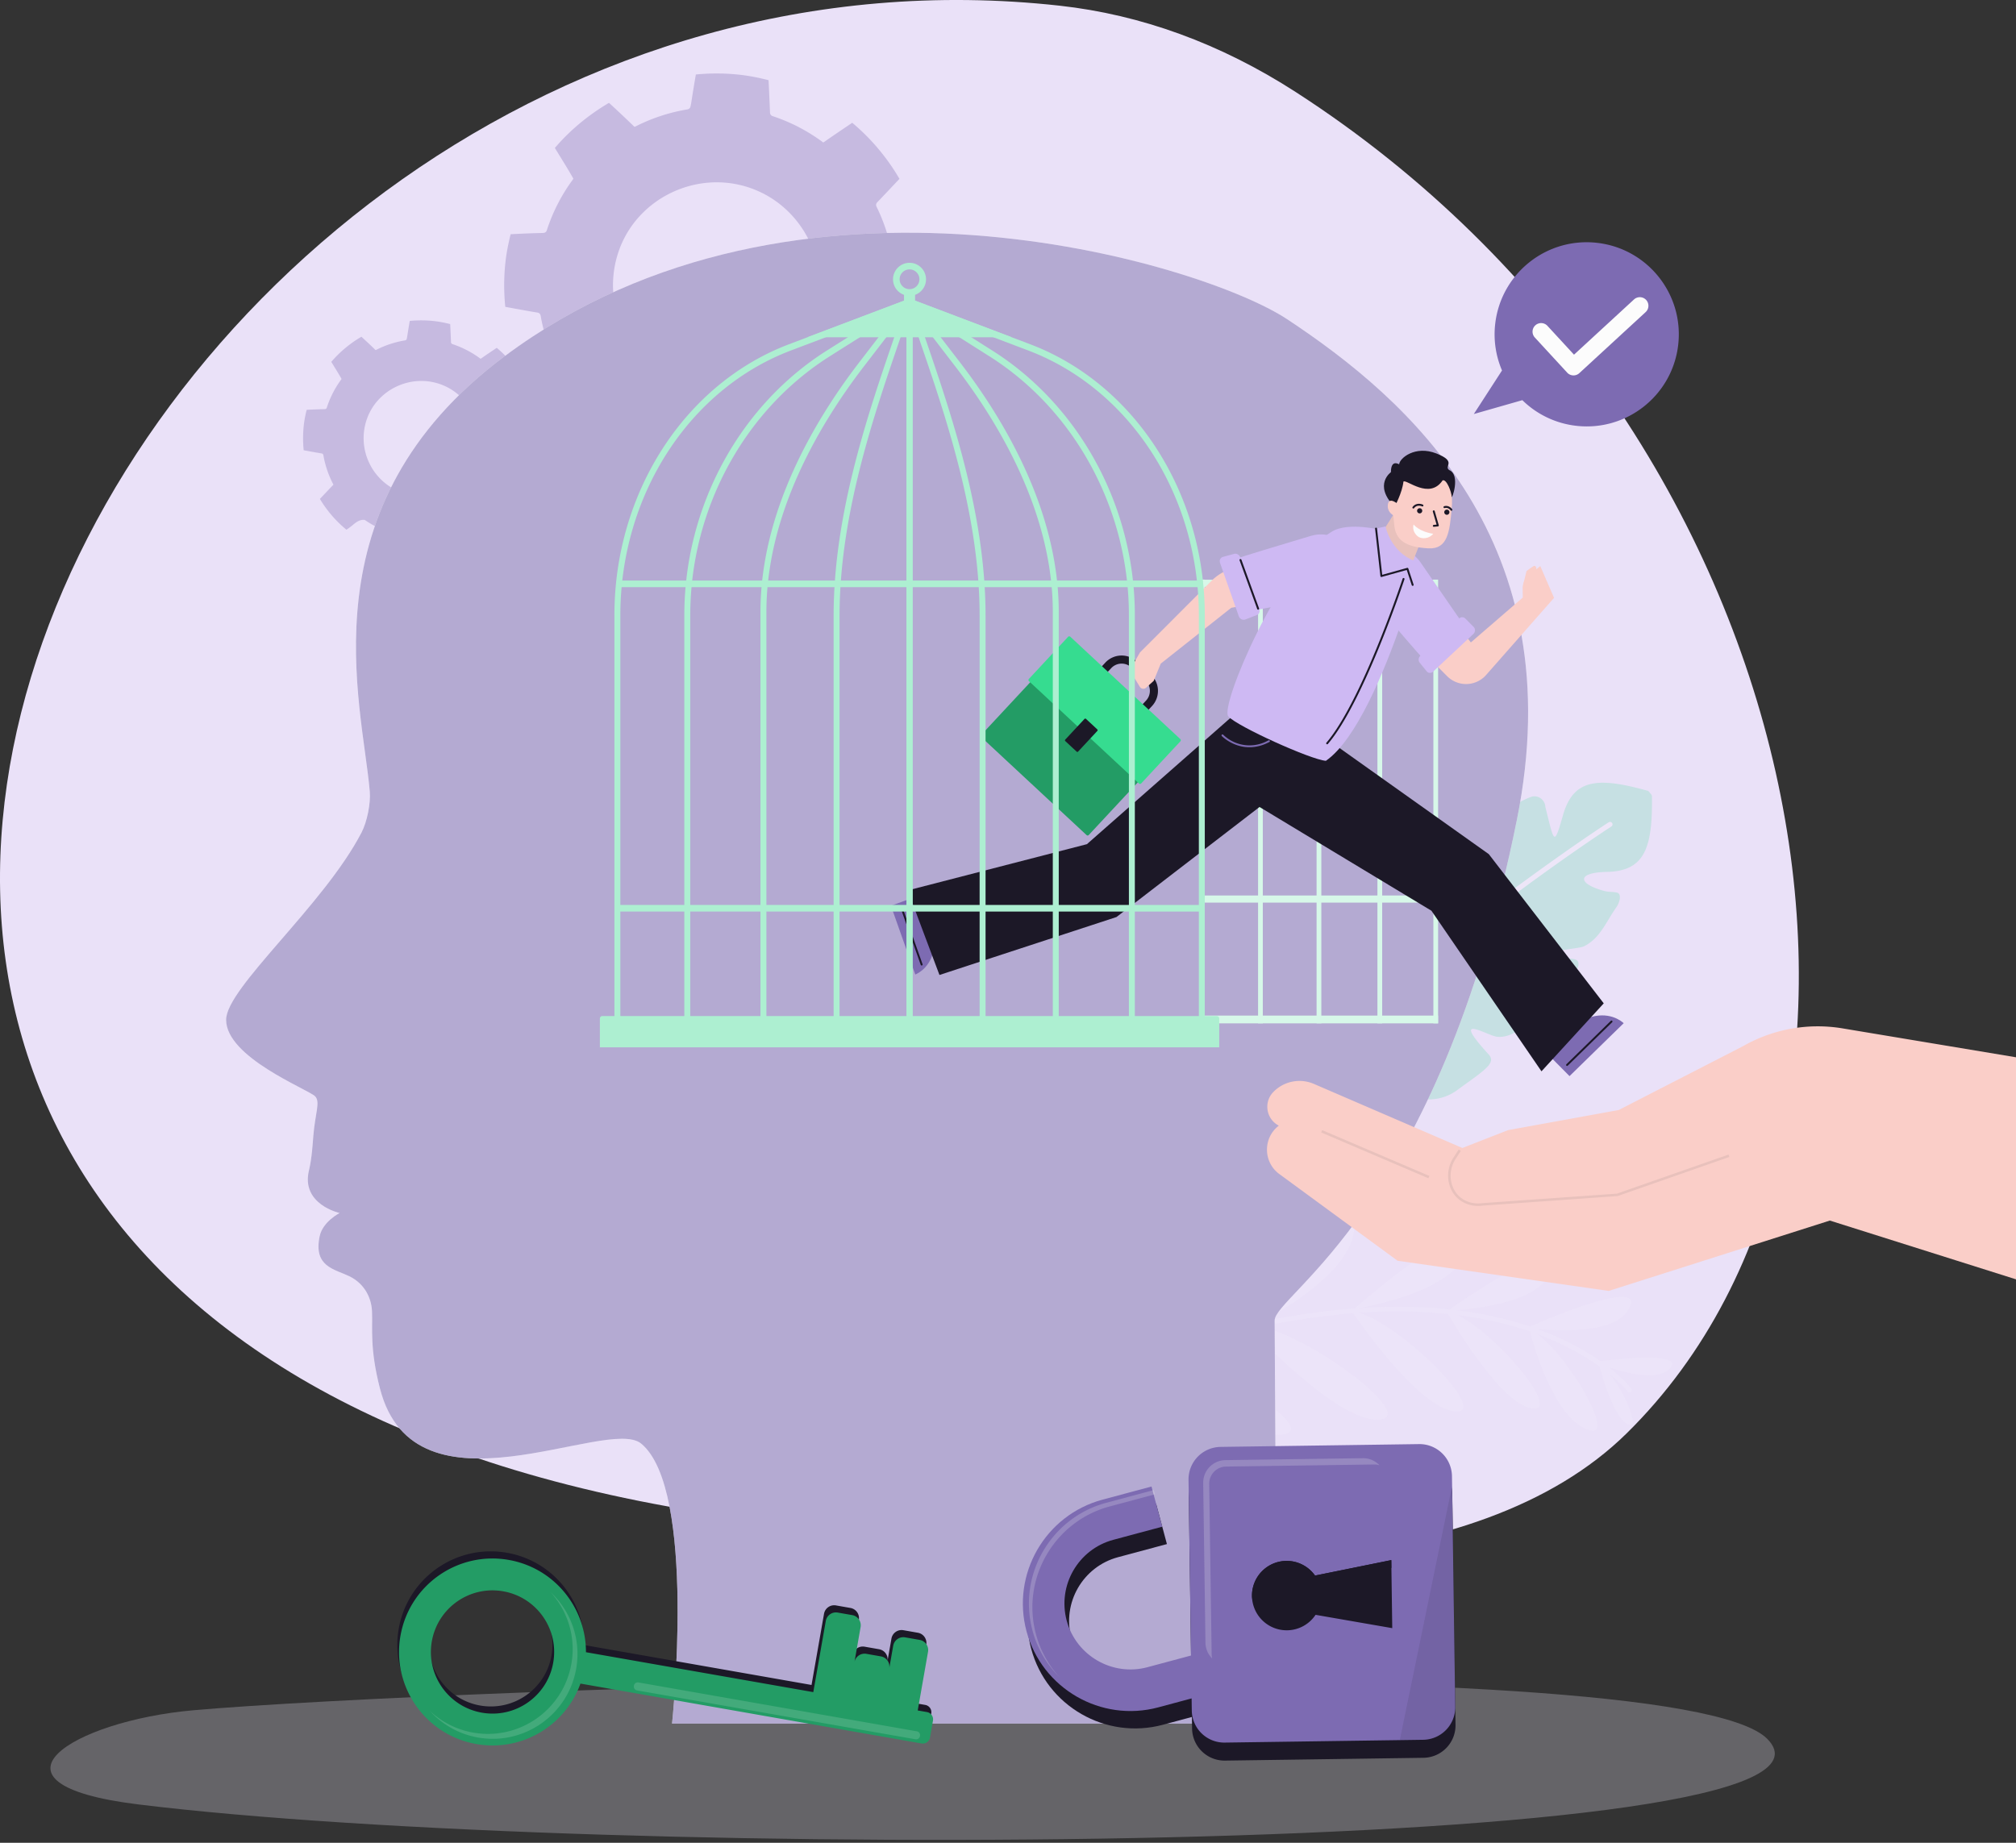 <svg width="420" height="384" fill="none" xmlns="http://www.w3.org/2000/svg"><rect width="100%" height="100%" fill="#333333" stroke="none"/><g clip-path="url(#a)"><path d="M269.947 19.18C254.276 9.062 237.684 3.06 220.798 1.189c-206.574-22.85-348.984 290.447-48.251 317.164 2.727.242 5.453.591 8.17 1.04 62.804 10.386 127.046 9.976 158.217-20.756 65.896-64.956 39.725-209.285-68.987-279.457Z" fill="#EAE1F8"/><g opacity=".2" fill="#F5F1FD"><path d="M256.427 258.853c-1.916-7.598-17.694 21.89-17.904 23.748 1.06-1.151 20.563-13.194 17.904-23.748ZM238.547 282.691s20.362 17.952 29.074 16.182c7.566-1.538-19.137-17.555-29.074-16.182ZM238.53 282.604c-.061.068-.064.1.01.09-.013-.013-.013-.045-.01-.09ZM260.649 275.913c-1.671 1.871 23.944-10.66 21.276-21.87-1.858-7.802-18.621 17.525-21.276 21.87Z"/><path d="M259.734 276.072s19.354 21.205 28.112 19.664c7.065-1.244-18.081-19.826-28.112-19.664ZM281.977 272.89c2.558-.64 22.91-4.048 23.369-13.194.352-7.003-19.677 9.863-23.369 13.194ZM281.839 273.006c.039-.036.084-.078.129-.116-.29.074-.355.11-.129.116ZM281.617 273.206s14.15 21.108 22.019 20.908c6.348-.161-13.216-19.732-22.019-20.908ZM301.465 273.268c.039-.029.081-.062.126-.094-.258.032-.319.058-.126.094ZM301.594 273.177c2.28-.271 20.21-.853 21.799-9.336 1.218-6.5-18.194 6.7-21.799 9.336ZM301.344 273.255s11.507 20.265 18.342 20.281c5.515.013-10.744-18.944-18.342-20.281ZM317.884 276.828c.039-.02.084-.039.129-.062-.248-.013-.306 0-.129.062ZM318.016 276.766c2.174.117 19.063 2.388 21.65-4.713 1.984-5.44-17.929 2.985-21.65 4.713Z"/><path d="M318.172 276.779c.148.058.3.129.455.204a5.82 5.82 0 0 1-.061-.288l-.394.084ZM318.575 276.692h.017c-.023-.068-.026-.065-.017 0ZM318.633 276.98c.597 2.6 5.262 19.463 12.899 21.127 5.011 1.089-6.025-17.803-12.899-21.127ZM332.023 283.828c1.532.494 13.21 5.243 16.13.992 2.236-3.256-13.216-1.434-16.13-.992ZM331.918 283.841l.101-.016c-.175-.055-.22-.058-.101.016ZM333.164 284.368s2.785 11.342 6.212 12.498c2.766.931-2.597-10.602-6.212-12.498Z"/><path d="M314.151 275.051c-16.692-4.39-46.135-5.676-91.639 13.129a.494.494 0 0 0-.298.394.49.49 0 0 0 .672.507c45.192-18.676 74.389-17.438 90.926-13.109 17.884 4.677 25.201 13.878 25.275 13.971a.489.489 0 0 0 .772-.597c-.3-.385-7.543-9.514-25.705-14.292l-.003-.003Z"/></g><g opacity=".2"><path d="M343.79 165.298c-.162-.271-.346-.465-.553-.523-10.192-2.837-15.409-2.591-17.59 5.02-1.922 6.706-1.815 5.834-3.654-1.457a2.493 2.493 0 0 1-.058-.333c-.145-1.473-1.651-2.452-3.033-1.919-3.402 1.309-6.526 3.615-8.994 6.429-1.053 1.198-4.451 9.268-3.602-.653.394-4.603-13.371 4.368-18.178 8.186-.627.498-1.257 1.545-1.399 2.33l-.142.778c-.365 1.984 2.639 11.126-4.035.74-.756-1.176-1.799-.959-3.531.236-4.736 3.269-7.116 14.408-6.6 20.142.214 2.352-3.86.449-8.005-6.345-.429-.701-1.579-.465-2.287-.042-5.388 3.215-19.981 23.334-11.675 37.122 1.431 2.374 1.509 2.988 4.174 5.043 15.312 11.801 32.134.371 36.718-4.067.633-.611 1.373-1.981.584-2.372-14.663-7.21-1.899-7.314 1.066-5.708a9.903 9.903 0 0 0 10.551-.724c5.531-4.041 8.277-5.614 6.613-7.433-8.335-9.103-.265-3.864 1.748-3.712l.278.023c1.092.084 2.697-.391 3.569-1.057 5.166-3.967 16.531-14.372 12.111-15.144-9.807-1.712.708-1.955 2.136-2.665 3.389-1.687 4.607-5.14 6.742-8.141.591-.83 1.279-2.846.052-3.066-1.632-.291-1.516.084-3.793-.694-4.31-1.474-4.164-3.486 1.803-3.609 7.914-.161 9.488-5.143 9.349-15.723 0-.216-.143-.442-.365-.668v.006Z" fill="#36DC90"/><path d="M335.142 171.352c-.569.365-57.119 36.992-91.827 80.811a.514.514 0 0 0 .087.727.519.519 0 0 0 .727-.084c34.599-43.68 91.009-80.217 91.575-80.582a.518.518 0 1 0-.562-.872Z" fill="#FCFCFC"/></g><path opacity=".26" d="M40.324 356.382c-25.243 2.222-46.27 15.345-11.575 19.619 95.826 11.807 364.083 11.032 339.409-13.675-19.752-19.777-276.915-10.425-327.834-5.944Z" fill="#F5F1FD"/><path opacity=".33" d="M190.146 54.444c-1.198-.236-2.626-.207-3.728-.553a.751.751 0 0 1-.504-.597 37.317 37.317 0 0 0-3.311-10.244.766.766 0 0 1 .133-.87c1.55-1.615 3.101-3.269 4.652-4.913a44.37 44.37 0 0 0-9.837-11.682c-1.961 1.325-3.935 2.643-5.857 3.997a4.43 4.43 0 0 1-.178.113 37.145 37.145 0 0 0-10.056-5.33c-.172-.059-.34-.117-.511-.172a.767.767 0 0 1-.53-.7 558.37 558.37 0 0 0-.303-6.785c-1.877-.475-3.79-.875-5.767-1.105a44.249 44.249 0 0 0-9.378-.08c-.287 1.68-.568 3.346-.824 5.007-.116.743-.2 1.295-.31 1.715-.074.291-.32.5-.614.55a37.232 37.232 0 0 0-11.006 3.65c-.071-.058-.142-.116-.216-.188a260.736 260.736 0 0 0-5.124-4.826c-4.242 2.494-8.073 5.647-11.278 9.398.059.097.117.194.178.29 1.208 1.99 2.459 3.955 3.602 5.983.029.049.052.104.074.162a37.14 37.14 0 0 0-5.537 10.738.75.75 0 0 1-.607.523 4.021 4.021 0 0 1-.413.03c-2.158.038-4.326.142-6.51.251-.452 1.822-.837 3.677-1.06 5.592a44.36 44.36 0 0 0-.058 9.543c2.249.41 4.5.834 6.739 1.202h.013c.317.052.559.31.614.627a37.27 37.27 0 0 0 3.773 11.054c-.048.059-.1.12-.161.181-1.638 1.69-3.276 3.434-4.914 5.17a44.283 44.283 0 0 0 9.934 11.526c.911-.614 1.799-1.247 2.62-1.958 1.369-1.182 2.629-1.812 4.002-1.741a.71.71 0 0 1 .375.132 37.062 37.062 0 0 0 10.334 4.927c.007.077.01.155.013.239.068 2.38.149 4.761.23 7.145 1.725.417 3.479.766 5.285.976a44.28 44.28 0 0 0 9.604.049c.498-2.249.982-4.504 1.431-6.762.003-.022.01-.048.013-.07a.76.76 0 0 1 .614-.582 37.248 37.248 0 0 0 10.767-3.703c.042.036.084.072.129.114 1.716 1.67 3.467 3.304 5.208 4.949a44.419 44.419 0 0 0 11.449-9.828c-.294-.432-.591-.875-.885-1.305-.982-1.444-1.932-2.91-2.966-4.316 0 0 0-.003-.003-.006a.752.752 0 0 1 .009-.879 37.264 37.264 0 0 0 5.205-10.45c.081-.01.161-.017.252-.02 2.371-.08 4.742-.207 7.113-.323.462-1.848.853-3.725 1.079-5.666.378-3.247.369-6.445.055-9.572-1.017-.204-2.041-.407-3.056-.607h.003Zm-20.542 12.078c-3.893 11.181-16.224 17.17-27.388 13.307-11.246-3.893-17.216-16.22-13.313-27.501 3.815-11.023 16.226-17.006 27.339-13.18 11.158 3.84 17.225 16.271 13.362 27.374ZM110.502 88.541c-.669-.132-1.46-.116-2.074-.306a.42.42 0 0 1-.281-.333 20.659 20.659 0 0 0-1.845-5.699.423.423 0 0 1 .075-.484c.862-.898 1.725-1.82 2.587-2.737a24.65 24.65 0 0 0-5.475-6.5c-1.092.737-2.191 1.47-3.26 2.223-.032.023-.065.042-.097.062a20.682 20.682 0 0 0-5.595-2.966l-.285-.097a.423.423 0 0 1-.293-.39c-.049-1.251-.107-2.508-.168-3.777a24.897 24.897 0 0 0-3.208-.617 24.745 24.745 0 0 0-5.218-.046c-.158.934-.316 1.861-.458 2.788-.065.414-.113.72-.171.957a.424.424 0 0 1-.343.307 20.774 20.774 0 0 0-6.125 2.032c-.039-.033-.078-.065-.12-.104-.93-.908-1.886-1.796-2.852-2.684a24.724 24.724 0 0 0-6.277 5.23c.032.055.065.11.097.161.672 1.108 1.367 2.2 2.003 3.328.016.026.029.058.042.09a20.616 20.616 0 0 0-2.946 5.57c-.049.135-.09.27-.136.407a.41.41 0 0 1-.34.29c-.07.01-.148.017-.229.017-1.201.022-2.406.077-3.62.138a24.494 24.494 0 0 0-.589 3.111 24.562 24.562 0 0 0-.032 5.311c1.25.23 2.503.466 3.75.669h.007c.178.03.31.171.342.349a20.699 20.699 0 0 0 2.1 6.151 1.365 1.365 0 0 1-.09.1c-.911.94-1.822 1.909-2.733 2.875a24.724 24.724 0 0 0 5.527 6.416 15.372 15.372 0 0 0 1.457-1.089c.762-.659 1.463-1.008 2.23-.969a.42.42 0 0 1 .21.074 20.644 20.644 0 0 0 4.897 2.468c.284.101.568.188.852.275 0 .042.007.087.007.132.035 1.325.084 2.649.126 3.977.96.233 1.935.427 2.943.543 1.812.21 3.599.203 5.343.026.278-1.25.546-2.507.795-3.764 0-.013.006-.026.01-.039a.42.42 0 0 1 .342-.323 20.797 20.797 0 0 0 5.992-2.061c.023.02.049.039.072.065.956.93 1.928 1.838 2.897 2.756a24.704 24.704 0 0 0 6.371-5.47l-.491-.726c-.546-.805-1.076-1.622-1.651-2.404a.417.417 0 0 1 .006-.491 20.717 20.717 0 0 0 2.708-5.243c.064-.19.129-.381.187-.572.045-.003.09-.01.139-.01 1.321-.045 2.639-.116 3.957-.18.259-1.028.475-2.075.601-3.154.21-1.805.204-3.585.029-5.327l-1.699-.339v.004Zm-11.433 6.72c-2.164 6.222-9.026 9.556-15.241 7.404-6.258-2.164-9.582-9.026-7.408-15.303 2.123-6.134 9.03-9.462 15.216-7.333 6.209 2.139 9.585 9.055 7.436 15.235l-.003-.003Z" fill="#7D6BB2"/><path d="M268.137 66.506c-17.678-11.694-102.381-37.57-163.04 7.75-41.961 31.352-29.598 72.215-28.057 90.709.203 2.449-.559 6.267-1.706 8.487-7.866 15.196-28.225 32.395-28.225 39.056 0 7.805 16.854 14.396 18.495 15.904 1.202 1.108.065 3.547-.323 8.248-.126 1.521-.294 4.671-.911 7.217-1.719 7.094 6.377 8.896 6.377 8.896s-3.508 1.793-4.145 4.814c-1.34 6.357 3.004 6.836 6.148 8.347 2.969 1.428 4.61 4.223 4.752 7.308.165 3.589-.514 7.698 1.67 16.143 7.285 28.199 47.327 5.634 54.395 11.426 11.646 9.54 6.445 58.349 6.445 58.349h126.051s-.511-78.614-.511-83.986c0-5.373 34.082-22.972 50.464-104.336 11.646-57.832-22.646-87.64-47.876-104.335l-.003.003Z" fill="#FCFCFC"/><path opacity=".57" d="M268.137 66.506c-17.678-11.694-102.381-37.57-163.04 7.75-41.961 31.352-29.598 72.215-28.057 90.709.203 2.449-.559 6.267-1.706 8.487-7.863 15.196-28.225 32.395-28.225 39.056 0 7.805 16.854 14.396 18.495 15.904 1.202 1.108.061 3.547-.323 8.248-.126 1.521-.294 4.671-.911 7.217-1.719 7.094 6.377 8.896 6.377 8.896s-3.508 1.793-4.145 4.814c-1.34 6.357 3.004 6.836 6.148 8.347 2.969 1.428 4.61 4.223 4.752 7.308.165 3.589-.514 7.698 1.67 16.143 7.285 28.199 47.327 5.634 54.395 11.426 11.646 9.54 6.445 58.349 6.445 58.349h126.051s-.511-78.614-.511-83.986c0-5.373 34.082-22.972 50.464-104.336 11.646-57.832-22.646-87.64-47.876-104.335l-.003.003Z" fill="#7D6BB2"/><path d="M250.91 120.782h-.988v92.466h.988v-92.466Z" fill="#D7F8E9"/><path d="M250.839 120.801h-.941v1.486h.941v-1.486ZM250.839 186.603h-.941v1.486h.941v-1.486Z" fill="#D7F8E9"/><path d="M250.957 120.782h-.988v92.466h.988v-92.466ZM298.617 120.782c0 .203.003.404.003.604v91.859h.989v-91.859c0-.2 0-.401-.003-.604h-.989ZM262.094 120.782c0 .229.003.455.003.685v91.781h.989v-91.781c0-.23-.004-.456-.004-.685h-.988ZM286.961 120.782l.003.565v91.901h.989v-91.901c0-.187 0-.378-.004-.565h-.988ZM275.278 120.782h-.989v92.466h.989v-92.466Z" fill="#D7F8E9"/><path d="M299.227 120.801h-49.188v1.486h49.188v-1.486ZM299.227 186.603h-49.188v1.486h49.188v-1.486ZM299.597 211.63h-49.714v1.618h49.714v-1.618Z" fill="#D7F8E9"/><path d="M228.062 142.998a3.17 3.17 0 0 1 .297-.391l3.147-3.379a2.968 2.968 0 0 1 4.187-.152l2.923 2.72a2.966 2.966 0 0 1 .149 4.187l-3.147 3.379a2.661 2.661 0 0 1-.368.323l1.234 1.147c.123-.107.255-.2.368-.323l3.147-3.379a4.653 4.653 0 0 0-.236-6.568l-2.924-2.72a4.652 4.652 0 0 0-6.567.236l-3.147 3.379c-.113.123-.197.258-.297.391l1.234 1.147v.003Z" fill="#1C1827"/><path d="m241.103 158.183-21.937-20.413a.322.322 0 0 0-.456.016l-14.294 15.36a.324.324 0 0 0 .016.457l21.938 20.414c.13.121.335.114.456-.017l14.294-15.36a.324.324 0 0 0-.017-.457Z" fill="#239C65"/><path d="m245.902 154.015-22.923-21.332a.324.324 0 0 0-.457.017l-8.173 8.783a.323.323 0 0 0 .016.457l22.923 21.331a.324.324 0 0 0 .457-.016l8.173-8.784a.322.322 0 0 0-.016-.456Z" fill="#36DC90"/><path d="m228.612 152.003-2.372-2.208a.21.21 0 0 0-.297.011l-4.021 4.321a.21.21 0 0 0 .011.297l2.372 2.207a.21.21 0 0 0 .297-.011l4.02-4.321a.209.209 0 0 0-.01-.296Z" fill="#1C1827"/><path d="M330.718 212.166c4.407-1.612 7.088.617 7.553 1.047l-11.287 11.029-4.242-4.284 7.976-7.792Z" fill="#7D6BB2"/><path d="M326.456 222.119a.186.186 0 0 1-.126-.061.202.202 0 0 1 .003-.284l9.259-9.046a.203.203 0 0 1 .284 0 .203.203 0 0 1-.003.284l-9.259 9.046a.207.207 0 0 1-.158.058v.003ZM267.891 147.931l42.274 30.053 23.948 31.097-12.971 14.162-22.927-33.461-38.559-23.279 8.235-18.572Z" fill="#1C1827"/><path d="m295.187 119.396 11.239 14.473 10.822-9.349-.035-1.832a3.466 3.466 0 0 1 1.263-2.746l2.413-1.984 2.872 6.626-14.259 16.188a5.567 5.567 0 0 1-8.019.129l-6.764-6.797.468-14.705v-.003Z" fill="#FACEC8"/><path d="M296.336 137.054c-.172-.01-6.003-6.842-10.199-11.785-2.345-2.762-2.174-6.923.384-9.317 2.775-2.6 7.166-2.029 9.408 1.218l8.654 12.544-8.251 7.34h.004Z" fill="#CEB9F3"/><path d="m295.754 138.071 1.473 1.822c.333.411.931.44 1.335.062l8.389-7.847c.423-.394.453-1.073.065-1.463l-1.761-1.771c-.349-.349-.907-.342-1.282.016l-8.099 7.799c-.388.371-.436.985-.116 1.382h-.004Z" fill="#CEB9F3"/><path d="M194.658 196.892c-.375 4.507-3.408 5.951-3.974 6.18l-5.075-14.333 5.463-1.974 3.586 10.131v-.004Z" fill="#7D6BB2"/><path d="M191.993 201.192a.203.203 0 0 1-.172-.132l-4.16-11.756a.198.198 0 0 1 .122-.255c.1-.039.22.016.255.122l4.161 11.756a.198.198 0 0 1-.122.255.246.246 0 0 1-.084.013v-.003ZM276.994 156.931 232.6 191.094l-36.879 12.072-6.619-17.619 37.338-9.637 35.193-30.967 15.361 11.988Z" fill="#1C1827"/><path d="M259.612 155.684c-3.081-.274-5.046-2.271-5.071-2.303a.2.2 0 0 1 .006-.285.197.197 0 0 1 .284.007 7.9 7.9 0 0 0 9.44 1.163.208.208 0 0 1 .271.084.197.197 0 0 1-.084.268c-1.796.95-3.437 1.186-4.846 1.06v.006Z" fill="#7D6BB2"/><path d="m292.412 103.877-6.826 10.831s4.439 3.496 8.015 3.887c.249-.078 4.148-10.312 4.148-10.312l-5.337-4.406Z" fill="#E8C1BC"/><path d="M295.646 97.842s7.537-.588 6.814 7.879c-.443 5.185-.876 8.748-4.856 8.545-4.723-.242-6.91-1.664-7.152-5.059-.242-3.395-2.045-10.77 5.194-11.365Z" fill="#FACEC8"/><path d="M294.435 105.967a.202.202 0 0 1-.146-.32c.653-.876 1.68-.704 2.139-.491a.2.2 0 0 1 .097.265c-.046.1-.165.152-.265.097-.042-.02-1.034-.462-1.648.368a.2.2 0 0 1-.177.081ZM302.359 106.435a.205.205 0 0 1-.149-.087c-.019-.029-.488-.685-1.227-.478a.2.2 0 0 1-.249-.136.205.205 0 0 1 .139-.249c.823-.239 1.453.314 1.67.637a.201.201 0 0 1-.052.278.22.22 0 0 1-.129.035h-.003ZM298.695 109.779a.2.2 0 0 1-.181-.181.204.204 0 0 1 .181-.22l.594-.058-.782-2.714a.204.204 0 0 1 .139-.248.2.2 0 0 1 .249.135l.849 2.947a.205.205 0 0 1-.025.168.206.206 0 0 1-.149.087l-.833.081h-.036l-.006.003Z" fill="#1C1827"/><path d="M294.491 109.294s1.095 1.47 4.083 1.935c-.665.934-2.368 1.299-3.308.452-.442-.397-1.072-1.214-.775-2.387Z" fill="#FCFCFC"/><path d="M290.534 105.611s1.592-2.894 1.848-5.249c.549-.608 5.398 3.873 8.166-.265.879-.307 1.9 2.636 1.887 3.405-.016.769 1.932-4.53-.527-5.557-1.182-.85 1.729-1.728-2.674-3.456-4.4-1.729-7.66.988-7.744 2.261-.09-.013-1.706-1.095-1.715 1.644.103-.07-3.793 2.556.759 7.217Z" fill="#1C1827"/><path d="M291.295 105.095s-1.861-1.661-2.138-.065c-.252 1.46.765 2.19 1.376 2.507.61.316.762-2.439.762-2.439v-.003Z" fill="#FACEC8"/><path d="M295.236 106.345a.539.539 0 0 1 .627-.43.537.537 0 1 1-.627.43ZM300.892 106.681a.538.538 0 1 1 1.054.197.538.538 0 0 1-1.054-.197Z" fill="#1C1827"/><path d="M294.146 117.739s.252 4.913-2.103 11.733c-3.609 10.441-9.491 24.694-15.814 29.065-3.107-.21-18.478-7.166-20.329-9.253-1.851-2.083 10.845-31.939 21.389-38.384 3.444-2.375 11.094-.323 11.094-.323s.781 4.632 5.763 7.162Z" fill="#CEB9F3"/><path d="M288.647 109.685s1.031 5.314 6.06 7.201c-.054.106-.4 4.988-.4 4.988l-1.095-3.35-5.424 1.508-1.108-9.879 1.967-.465v-.003Z" fill="#CEB9F3"/><path d="M294.283 122.074a.19.19 0 0 1-.171-.139l-1.037-3.166-5.237 1.457a.205.205 0 0 1-.165-.026.202.202 0 0 1-.087-.145l-1.108-9.879a.2.2 0 0 1 .178-.22c.106-.019.21.065.223.178l1.082 9.646 5.194-1.444a.205.205 0 0 1 .246.133l1.095 3.35a.197.197 0 0 1-.129.252c-.026.009-.055.009-.081.009l-.003-.006Z" fill="#1C1827"/><path d="M276.472 155.093a.181.181 0 0 1-.113-.049.199.199 0 0 1-.022-.281c7.372-8.586 15.793-33.926 15.877-34.181a.204.204 0 0 1 .256-.13.204.204 0 0 1 .126.256c-.084.255-8.532 25.672-15.956 34.317a.206.206 0 0 1-.171.071l.003-.003Z" fill="#1C1827"/><path d="m270.128 124.245-13.619 2.407-14.686 11.636-1.47 3.592-1.593 1.431a.846.846 0 0 1-1.289-.187l-1.47-2.397a1.62 1.62 0 0 1-.181-1.832c.65-1.163 1.667-2.93 1.667-2.93l15.135-15.157c.743-.688 1.78-1.448 2.724-1.806l19.99-5.712-5.208 10.955Z" fill="#FACEC8"/><path d="M257.82 116.382c.081-.158 8.929-2.82 15.319-4.726 3.573-1.066 7.418.82 8.616 4.219 1.299 3.689-1.056 7.588-5.043 8.354l-15.393 2.956-3.499-10.81v.007Z" fill="#CEB9F3"/><path d="m257.105 115.416-2.326.63c-.524.142-.798.694-.611 1.231l3.919 11.148c.197.562.82.869 1.35.666l2.397-.927c.475-.185.698-.714.514-1.215l-3.99-10.855c-.19-.516-.746-.82-1.256-.681l.003.003Z" fill="#CEB9F3"/><path d="m317.347 121.764.678-2.765s1.48-1.157 1.693-1.089c.927.3-.226 2.736-.197 3.224.029.488-1.809 1.05-2.177.627l.003.003Z" fill="#FACEC8"/><path d="M262.127 127.043a.203.203 0 0 1-.204-.133l-3.676-10.144a.202.202 0 0 1 .119-.258c.113-.032.22.016.259.119l3.676 10.144a.203.203 0 0 1-.119.259c-.02.006-.036.009-.055.013Z" fill="#1C1827"/><path d="M189.484 54.764a3.442 3.442 0 0 0-3.437 3.437 3.44 3.44 0 0 0 3.437 3.437 3.44 3.44 0 0 0 3.437-3.437 3.44 3.44 0 0 0-3.437-3.438Zm0 5.494a2.063 2.063 0 0 1-2.061-2.06c0-1.138.924-2.062 2.061-2.062s2.061.924 2.061 2.061a2.063 2.063 0 0 1-2.061 2.061Z" fill="#ADEFD1"/><path d="M190.643 60.743h-2.307v4.48h2.307v-4.48Z" fill="#ADEFD1"/><path d="M189.974 62.565s-.01-.01-.01-.02a.798.798 0 0 0-.139-.154.533.533 0 0 0-.281-.12c-.016 0-.032 0-.048-.01-.033 0-.075 0-.117.01-.042 0-.08.02-.122.036l-.627.239-20.414 7.733-3.844 1.458C142.615 79.994 128 102.698 128 128.234v88.412h1.237v-88.412c0-24.953 14.276-47.133 35.533-55.197l7.281-2.758 11.439-4.336-6.845 4.335-4.42 2.795c-18.294 11.581-29.659 32.702-29.659 55.125v88.451h1.238v-88.451c0-21.925 11.125-42.59 29.032-53.933l6.303-3.987 7.562-4.784-3.679 4.784-4.032 5.25c-9.384 12.205-20.562 31.136-20.562 52.001v89.12h1.237v-89.12c0-20.452 11.02-39.079 20.265-51.11l4.717-6.137 2.978-3.877-1.327 3.877-1.121 3.288c-5.567 16.302-11.507 35.313-11.507 54.741v88.341h1.237v-88.341c0-19.186 5.895-38.062 11.423-54.253l1.286-3.776 1.227-3.583v149.95h1.237V62.96a.256.256 0 0 0-.009-.12.64.64 0 0 0-.1-.275h.003Z" fill="#ADEFD1"/><path d="M189.994 120.976h-61.525v1.373h61.525v-1.373ZM189.994 188.574h-61.525v1.373h61.525v-1.373Z" fill="#ADEFD1"/><path d="m214.626 71.737-3.845-1.457-20.404-7.734-.626-.24a.34.34 0 0 0-.133-.035c-.032-.01-.064-.01-.1-.01h-.016c-.016.01-.032.01-.048.01a.537.537 0 0 0-.282.12c-.048.045-.1.09-.138.155 0 .01-.01.01-.01.02a.669.669 0 0 0-.1.274c-.01.035-.01.084-.01.12v153.69h1.237V66.697l1.228 3.582 1.286 3.777c5.527 16.191 11.423 35.067 11.423 54.253v88.341h1.237v-88.341c0-19.425-5.938-38.44-11.507-54.74l-1.121-3.29-1.328-3.876 2.979 3.876 4.716 6.139c9.246 12.03 20.272 30.66 20.272 51.109v89.12h1.237v-89.12c0-20.862-11.184-39.793-20.562-52.001l-4.042-5.25-3.679-4.784 7.563 4.784 6.302 3.987c17.907 11.342 29.033 32.004 29.033 53.933v88.451h1.237v-88.451c0-22.423-11.365-43.54-29.659-55.125l-4.42-2.795-6.845-4.335 11.439 4.335 7.282 2.76c21.253 8.063 35.538 30.246 35.538 55.195v88.413h1.238v-88.413c0-25.537-14.625-48.244-36.382-56.498l.01.004Z" fill="#ADEFD1"/><path d="M250.54 120.976h-61.524v1.373h61.524v-1.373ZM250.54 188.574h-61.524v1.373h61.524v-1.373ZM253.537 211.727H125.445c-.258 0-.468.232-.468.52v5.996h129.029v-5.996c0-.288-.21-.52-.469-.52ZM188.624 62.546l-20.413 7.733h42.558l-20.407-7.733h-1.738Z" fill="#ADEFD1"/><path d="M240.033 351.039c-7.317 1.964-14.87-2.391-16.834-9.711-1.964-7.321 2.393-14.87 9.711-16.834l10.198-2.737-2.245-8.37-10.199 2.736c-11.933 3.202-19.037 15.517-15.832 27.45 3.201 11.933 15.516 19.037 27.449 15.833l10.199-2.737-2.245-8.37-10.199 2.736-.003.004Z" fill="#1C1827"/><path d="m295.684 304.678-41.334.584a6.772 6.772 0 0 0-6.677 6.872l.678 48.066a6.772 6.772 0 0 0 6.871 6.678l41.334-.585a6.772 6.772 0 0 0 6.678-6.871l-.678-48.067a6.772 6.772 0 0 0-6.872-6.677Z" fill="#1C1827"/><path d="M239.064 347.414c-7.317 1.964-14.87-2.391-16.834-9.711-1.964-7.32 2.394-14.87 9.711-16.834l10.198-2.736-2.245-8.37-10.198 2.736c-11.934 3.201-19.038 15.516-15.833 27.449 3.201 11.934 15.516 19.038 27.449 15.833l10.199-2.736-2.245-8.37-10.199 2.736-.003.003Z" fill="#7D6BB2"/><path opacity=".2" d="M230.472 313.155c-11.581 3.107-18.475 15.06-15.367 26.641a21.586 21.586 0 0 0 5.614 9.695 21.582 21.582 0 0 1-4.89-8.935c-3.108-11.582 3.786-23.535 15.367-26.642l9.414-2.526-.239-.889-9.899 2.656Z" fill="#FCFCFC"/><path d="m295.622 300.924-41.334.585a6.771 6.771 0 0 0-6.678 6.871l.679 48.066a6.771 6.771 0 0 0 6.871 6.678l41.334-.585a6.771 6.771 0 0 0 6.677-6.871l-.678-48.067a6.771 6.771 0 0 0-6.871-6.677Z" fill="#7D6BB2"/><path opacity=".2" d="M255.291 304.267a4.694 4.694 0 0 0-4.626 4.759l.471 33.294a4.69 4.69 0 0 0 1.405 3.278 3.632 3.632 0 0 1-.113-.814l-.504-35.571a3.555 3.555 0 0 1 3.505-3.605l30.91-.436c.365-.006.714.061 1.047.158a4.663 4.663 0 0 0-3.46-1.47l-28.632.404-.003.003Z" fill="#FCFCFC"/><path d="m289.855 325.094-15.891 3.225a7.225 7.225 0 0 0-6.005-3.057 7.232 7.232 0 0 0 .203 14.463 7.22 7.22 0 0 0 5.915-3.224l15.975 2.775-.1-7.091-.1-7.091h.003Z" fill="#1C1827"/><path d="M273.964 328.322a7.222 7.222 0 0 0-6.005-3.056 7.233 7.233 0 0 0-7.13 7.333c.003.278.058.539.094.808.355-3.612 3.343-6.471 7.058-6.523a7.225 7.225 0 0 1 6.006 3.056l15.89-3.224-.022-1.618-15.891 3.224Z" fill="#1C1827"/><path opacity=".1" d="m291.625 362.61 4.872-.068a6.77 6.77 0 0 0 6.677-6.871l-.649-46.038-10.9 52.977Z" fill="#1C1827"/><path d="M383.859 214.295a31.38 31.38 0 0 0-20.72 3.705l-25.902 13.307-23.037 4.19-9.54 3.721-30.929-13.351a7.588 7.588 0 0 0-8.473 1.705c-2.052 2.132-1.467 5.638 1.163 6.991-3.337 2.559-3.279 7.605.11 10.092l24.632 18.065 43.98 6.283 46.073-14.66 38.792 12.25V220.32l-36.149-6.025Z" fill="#FACEC8"/><path d="m336.873 248.732-28.048 1.98a6.1 6.1 0 0 1-3.346-.449c-1.467-.649-2.536-1.893-3.014-3.495a6.367 6.367 0 0 1 .752-5.214l1.121-1.728-.439-.288-1.121 1.728a6.902 6.902 0 0 0-.814 5.651c.52 1.754 1.696 3.114 3.305 3.824.84.372 1.744.559 2.665.559.316 0 .633-.022.95-.068l28.131-1.996 23.269-8.147-.174-.495-23.237 8.135v.003ZM275.449 235.498l-.207.484 22.338 9.542.207-.484-22.338-9.542Z" fill="#E8C1BC"/><path d="m191.226 340.236-3.02-.53a2.15 2.15 0 0 0-2.488 1.744l-.827 4.707a2.149 2.149 0 0 0-1.744-2.487l-3.021-.53a2.15 2.15 0 0 0-2.487 1.745l1.285-7.327a2.15 2.15 0 0 0-1.744-2.488l-3.021-.53a2.15 2.15 0 0 0-2.487 1.745l-3.063 17.448 7.253 1.273 7.252 1.272 7.253 1.273 2.604-14.828a2.15 2.15 0 0 0-1.745-2.487Z" fill="#1C1827"/><path d="m192.765 355.277-71.052-12.476c.033-9.307-6.612-17.568-16.091-19.231-10.596-1.861-20.694 5.22-22.552 15.816-1.86 10.596 5.22 20.695 15.817 22.552 9.478 1.664 18.54-3.838 21.68-12.599l71.051 12.477a1.533 1.533 0 0 0 1.774-1.244l.617-3.521a1.532 1.532 0 0 0-1.244-1.774Zm-77.868-10.302c-1.227 6.984-7.882 11.652-14.867 10.425-6.984-1.228-11.652-7.883-10.424-14.867 1.227-6.984 7.882-11.652 14.866-10.425 6.985 1.228 11.653 7.883 10.425 14.867Z" fill="#1C1827"/><path d="m191.593 341.725-3.02-.53a2.15 2.15 0 0 0-2.488 1.745l-.827 4.707a2.15 2.15 0 0 0-1.744-2.488l-3.021-.53a2.15 2.15 0 0 0-2.487 1.745l1.286-7.327a2.15 2.15 0 0 0-1.745-2.487l-3.02-.53a2.15 2.15 0 0 0-2.488 1.744l-3.062 17.448 7.252 1.273 7.252 1.273 7.253 1.273 2.604-14.828a2.15 2.15 0 0 0-1.745-2.488Z" fill="#239C65"/><path d="m193.124 356.766-71.051-12.476c.032-9.307-6.613-17.567-16.091-19.231-10.596-1.861-20.695 5.22-22.552 15.817-1.861 10.596 5.22 20.694 15.816 22.552 9.478 1.663 18.54-3.838 21.68-12.599l71.052 12.476a1.531 1.531 0 0 0 1.773-1.244l.617-3.521a1.532 1.532 0 0 0-1.244-1.774Zm-77.868-10.302c-1.227 6.985-7.882 11.653-14.866 10.425-6.985-1.228-11.653-7.882-10.425-14.867 1.227-6.984 7.882-11.652 14.867-10.424 6.984 1.227 11.652 7.882 10.424 14.866Z" fill="#239C65"/><path opacity=".15" d="M114.685 331.753c3.553 3.905 5.336 9.342 4.354 14.944-1.686 9.611-10.848 16.033-20.458 14.346a17.541 17.541 0 0 1-9.026-4.535 17.533 17.533 0 0 0 10.027 5.56c9.611 1.686 18.769-4.736 20.459-14.347 1.072-6.109-1.14-12.024-5.353-15.965l-.003-.003ZM191.016 360.775l-58.01-10.185a.806.806 0 0 0-.934.652l-.013.074a.807.807 0 0 0 .653.934l58.01 10.186a.806.806 0 0 0 .933-.653l.013-.074a.806.806 0 0 0-.652-.934Z" fill="#FCFCFC"/><path d="M332.758 50.606c-10.528-1.212-20.045 6.341-21.256 16.866a19.1 19.1 0 0 0 1.418 9.727l-5.873 9.075 10.108-2.888a19.1 19.1 0 0 0 11.213 5.343c10.528 1.211 20.045-6.342 21.257-16.867 1.211-10.528-6.342-20.045-16.867-21.256Z" fill="#7D6BB2"/><path d="m340.422 62.394-12.505 11.513-5.531-6.005a1.794 1.794 0 0 0-2.529-.104 1.795 1.795 0 0 0-.104 2.53l6.733 7.31.009.013c.333.362.785.556 1.244.576a1.783 1.783 0 0 0 1.295-.479l13.811-12.715a1.794 1.794 0 0 0 .103-2.53 1.794 1.794 0 0 0-2.529-.103l.003-.006Z" fill="#FCFCFC"/></g><defs><clipPath id="a"><path fill="#fff" d="M0 0h420v383.405H0z"/></clipPath></defs></svg>